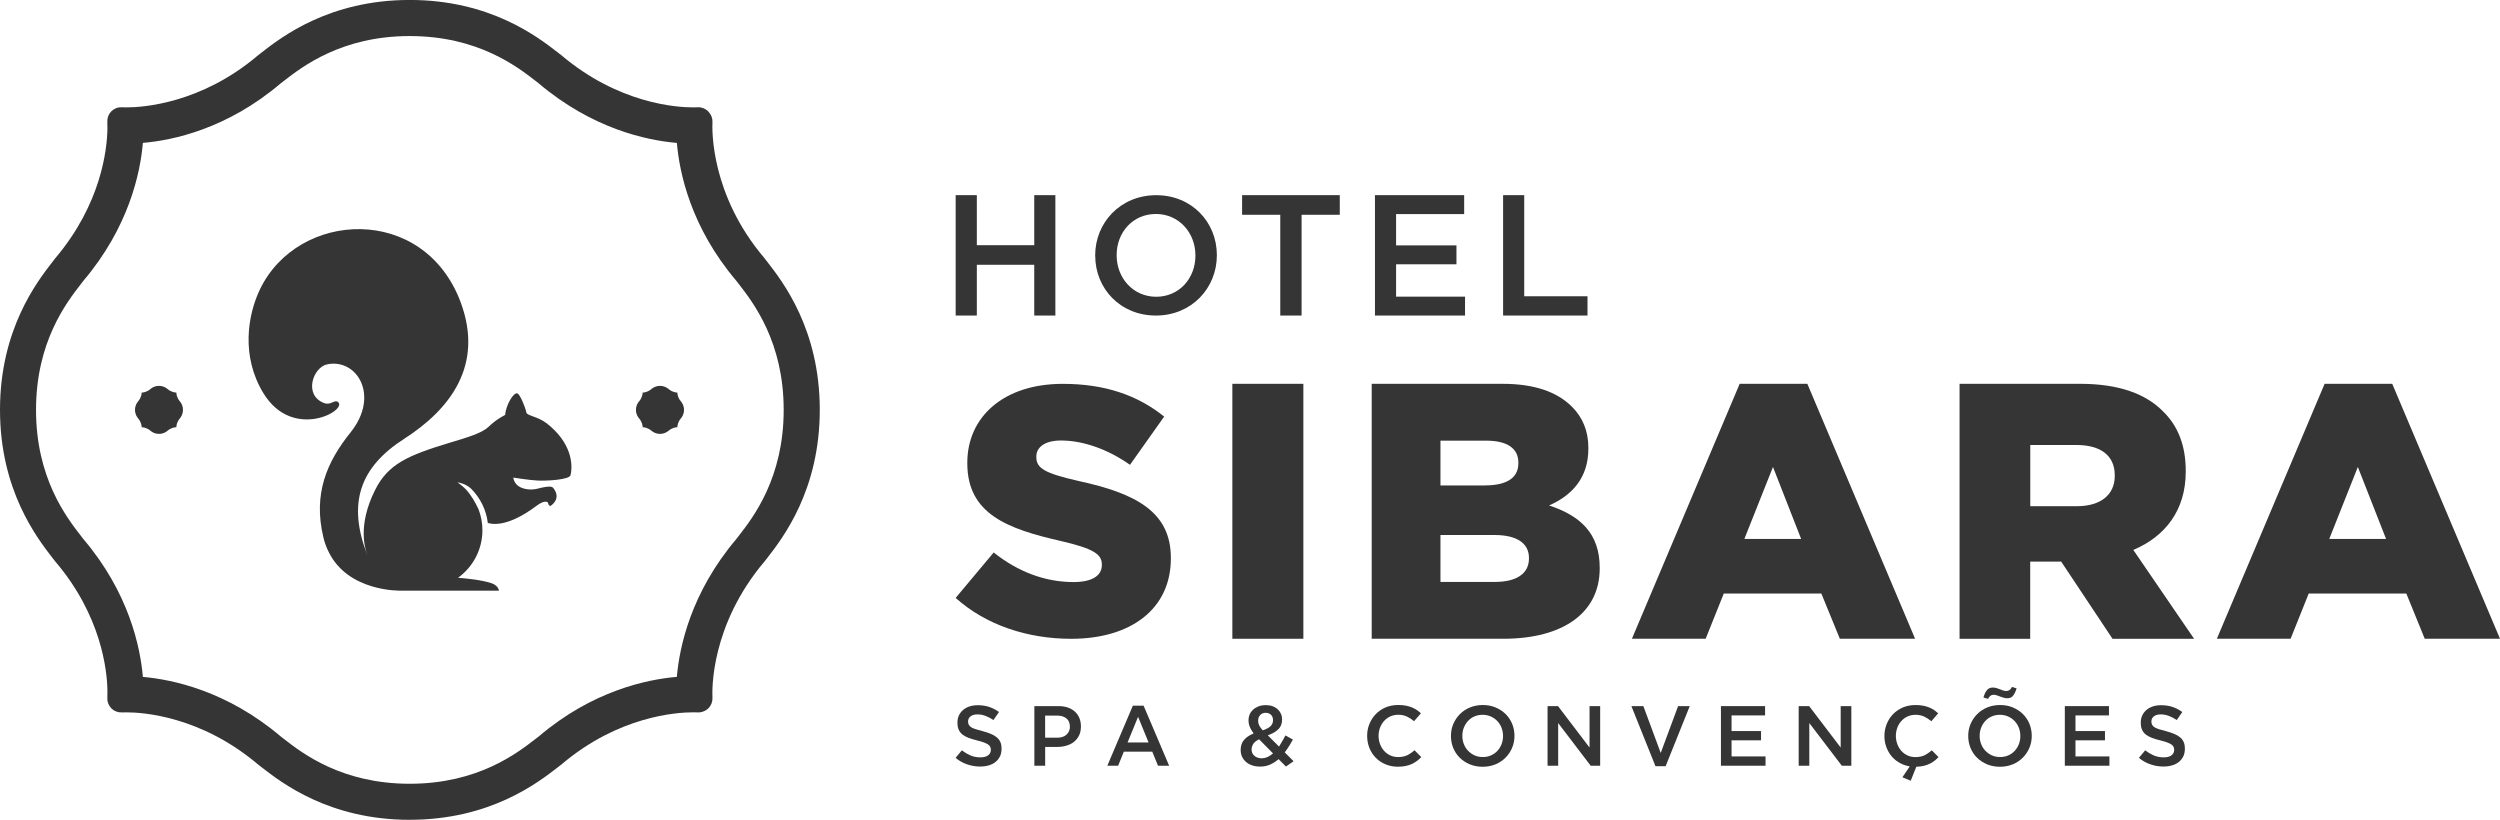 <?xml version="1.0" encoding="UTF-8"?>
<svg id="Camada_2" data-name="Camada 2" xmlns="http://www.w3.org/2000/svg" viewBox="0 0 661.4 216.89">
  <defs>
    <style>
      .cls-1 {
        fill: #353535;
      }
    </style>
  </defs>
  <g id="Layer_1" data-name="Layer 1">
    <path class="cls-1" d="M47.62,110.65l-.03.04c-.83.97-.93,1.94-.93,2.33-.39.01-1.37.12-2.34.94l-.05.04c-.33.26-1.01.78-2.21.78s-1.87-.52-2.2-.78l-.05-.04c-.97-.82-1.95-.92-2.33-.94,0-.38-.11-1.36-.94-2.33l-.03-.04c-.26-.34-.79-1.02-.79-2.22s.53-1.88.79-2.2l.03-.05c.83-.97.94-1.93.94-2.32.39,0,1.36-.11,2.33-.95l.05-.04c.33-.26,1.01-.78,2.2-.78s1.87.52,2.21.78l.05.04c.97.83,1.95.94,2.34.95,0,.39.1,1.36.93,2.32l.03.05c.26.33.78,1.02.78,2.2s-.52,1.88-.78,2.22"/>
    <path class="cls-1" d="M180.18,110.65l-.04.04c-.83.97-.93,1.94-.93,2.33-.39.01-1.36.12-2.34.94l-.05.04c-.34.26-1.01.78-2.21.78s-1.87-.52-2.2-.78l-.06-.04c-.97-.82-1.94-.92-2.33-.94,0-.38-.11-1.36-.94-2.33l-.04-.04c-.26-.34-.79-1.02-.79-2.22s.53-1.88.79-2.2l.04-.05c.82-.97.94-1.93.94-2.32.39,0,1.36-.11,2.33-.95l.06-.04c.33-.26,1.01-.78,2.2-.78s1.87.52,2.21.78l.05.04c.98.83,1.95.94,2.34.95,0,.39.1,1.36.93,2.32l.04.05c.25.33.78,1.02.78,2.2s-.53,1.88-.78,2.22"/>
    <path class="cls-1" d="M144.47,111.89c-2.16-1.67-5.03-1.92-5.2-2.72-.4-1.83-1.78-4.87-2.36-5.09-1.08-.4-3.09,3.18-3.28,5.71,0,0-2.16.98-4.42,3.16-1.65,1.6-5.45,2.75-10.14,4.15-11.15,3.37-16.4,5.64-19.84,12.54-4.8,9.58-2.52,15.79-2.11,16.99,0,.03,0,.05,0,.05-5.23-13.58-1.91-23.07,9.81-30.59,12.02-7.71,21.18-19.34,14.95-36.11-9.74-26.12-43.08-24.37-53.12-3.4-3.24,6.78-5.05,17.68.95,27.48,7.84,12.77,22.65,4.31,19.63,2.24-.88-.61-1.84,1.03-3.67.31-5.44-2.18-2.81-9.45.87-10.22,7.86-1.64,14.04,8.26,6.2,18.01-6.27,7.8-9.94,16.25-7.19,27.75.33,1.39.8,2.66,1.36,3.78,5.19,10.77,19.15,10.33,19.15,10.33h25.95s-.16-1.36-1.98-1.97c-2.69-.91-7.22-1.31-8.85-1.43,3.89-2.82,6.45-7.4,6.45-12.57,0-1.98-.37-3.84-1.03-5.56-.83-1.8-1.91-3.68-3.3-5.22-.68-.74-2.26-1.91-2.26-1.91,0,0,2.18.27,3.66,1.75,2.35,2.38,3.94,5.51,4.36,9.01,4.61,1.32,10.6-2.95,11.44-3.51,1.37-.93,2.93-2.38,4.14-2.09.66.16.12.78.96,1.12,0,0,3.1-1.82.81-4.73-.31-.39-.76-.76-4.3.15-1.5.38-3.25.2-4.48-.42-1.7-.84-1.83-2.53-1.83-2.53,0,0,3.97.64,6.38.78,2.65.14,8.49-.24,8.76-1.42.7-2.97.22-8.69-6.43-13.82h0Z"/>
    <path class="cls-1" d="M37.81,179.08c7.91.7,22.3,3.73,36.55,15.83l.65.5c4.99,3.89,15.38,11.94,33.39,11.94s28.39-8.07,33.38-11.94l.78-.6c14.18-12.06,28.57-15.06,36.51-15.74.68-7.93,3.71-22.31,15.83-36.59l.49-.64c3.89-5,11.94-15.39,11.94-33.4s-8.06-28.38-11.93-33.38l-.61-.78c-12.03-14.17-15.04-28.55-15.72-36.47-7.94-.68-22.35-3.7-36.65-15.84l-.63-.49c-5-3.88-15.4-11.94-33.39-11.94s-28.4,8.06-33.39,11.94l-.78.6c-14.15,12.02-28.52,15.05-36.43,15.72-.68,7.94-3.7,22.34-15.84,36.61l-.5.66c-3.88,4.99-11.93,15.38-11.93,33.38s8.05,28.4,11.93,33.39l.61.79c12.04,14.16,15.05,28.55,15.73,36.46M108.4,216.89c-21.27,0-33.86-9.77-39.24-13.94l-.81-.63c-15.16-12.87-30.55-13.86-34.91-13.86-.53,0-.93.01-1.19.02-1.07.04-2-.32-2.73-1.01-.72-.71-1.14-1.68-1.12-2.68l.02-2.22c-.11-5.4-1.67-19.76-13.75-33.97l-.73-.92c-4.17-5.39-13.94-17.98-13.94-39.25s9.77-33.85,13.94-39.23l.63-.82c12.19-14.37,13.75-28.75,13.85-34.27l-.03-2.02c-.02-1.01.39-1.99,1.12-2.69.73-.7,1.66-1.07,2.73-1.02.26.02.66.03,1.19.03,4.36,0,19.75-.99,34.8-13.75l.93-.73c5.37-4.17,17.96-13.94,39.24-13.94s33.84,9.76,39.22,13.93l.82.63c15.16,12.87,30.56,13.86,34.92,13.86.54,0,.94-.01,1.2-.03,1.02-.06,1.98.31,2.72,1,.11.11.22.23.31.35.61.71.94,1.62.9,2.55-.1,1.91-.56,19.16,13.73,35.99l.73.94c4.17,5.36,13.93,17.94,13.93,39.21s-9.76,33.87-13.93,39.25l-.63.8c-14.39,16.96-13.93,34.2-13.83,36.11.05,1.01-.31,1.99-1,2.73-.41.41-.89.73-1.43.92-.47.19-.95.27-1.49.24-.26,0-.66-.02-1.2-.02-4.36,0-19.75.99-34.79,13.76l-.94.73c-5.39,4.18-17.98,13.94-39.23,13.94"/>
    <g>
      <g>
        <path class="cls-1" d="M252.83,158.18l10.06-12.02c6.43,5.13,13.61,7.83,21.15,7.83,4.85,0,7.46-1.68,7.46-4.47v-.19c0-2.71-2.15-4.19-11-6.24-13.88-3.17-24.59-7.08-24.59-20.5v-.19c0-12.1,9.6-20.85,25.25-20.85,11.09,0,19.75,2.97,26.83,8.66l-9.04,12.76c-5.96-4.19-12.49-6.43-18.26-6.43-4.38,0-6.52,1.87-6.52,4.2v.19c0,2.98,2.24,4.28,11.27,6.34,15,3.26,24.32,8.1,24.32,20.3v.19c0,13.32-10.53,21.24-26.37,21.24-11.56,0-22.55-3.63-30.56-10.81h0Z"/>
        <polygon class="cls-1" points="326.03 101.54 344.82 101.54 344.82 168.99 326.03 168.99 326.03 101.54 326.03 101.54"/>
        <path class="cls-1" d="M395.54,153.95c5.69,0,8.96-2.22,8.96-6.16v-.19c0-3.67-2.89-6.06-9.15-6.06h-14.26v12.42h14.45ZM392.84,128.42c5.69,0,8.86-1.92,8.86-5.87v-.2c0-3.65-2.88-5.77-8.47-5.77h-12.14v11.85h11.75ZM362.88,101.54h34.59c8.48,0,14.46,2.12,18.41,6.07,2.71,2.7,4.34,6.26,4.34,10.88v.2c0,7.81-4.43,12.42-10.4,15.03,8.19,2.69,13.4,7.33,13.4,16.48v.19c0,11.57-9.45,18.6-25.54,18.6h-34.78v-67.45h0Z"/>
        <path class="cls-1" d="M476.51,142.58l-7.45-19.04-7.57,19.04h15.02ZM460.26,101.54h17.89l28.51,67.45h-19.91l-4.89-11.96h-25.82l-4.79,11.96h-19.51l28.51-67.45h0Z"/>
        <path class="cls-1" d="M549.46,133.92c6.36,0,10.02-3.09,10.02-7.99v-.2c0-5.3-3.86-8-10.11-8h-12.24v16.19h12.34ZM518.43,101.54h31.89c10.32,0,17.45,2.7,21.97,7.33,3.95,3.85,5.97,9.05,5.97,15.7v.2c0,10.31-5.49,17.16-13.87,20.72l16.08,23.51h-21.58l-13.59-20.43h-8.19v20.43h-18.69v-67.45h0Z"/>
        <path class="cls-1" d="M631.26,142.58l-7.47-19.04-7.56,19.04h15.03ZM615,101.54h17.89l28.51,67.45h-19.91l-4.87-11.96h-25.83l-4.79,11.96h-19.51l28.51-67.45h0Z"/>
      </g>
      <g>
        <polygon class="cls-1" points="252.83 51.63 258.43 51.63 258.43 64.87 273.62 64.87 273.62 51.63 279.21 51.63 279.21 83.48 273.62 83.48 273.62 70.05 258.43 70.05 258.43 83.48 252.83 83.48 252.83 51.63 252.83 51.63"/>
        <path class="cls-1" d="M316.26,67.64v-.08c0-5.98-4.35-10.95-10.46-10.95s-10.38,4.88-10.38,10.86v.09c0,5.98,4.36,10.95,10.46,10.95s10.38-4.88,10.38-10.86h0ZM289.74,67.64v-.08c0-8.66,6.68-15.92,16.14-15.92s16.05,7.17,16.05,15.83v.09c0,8.66-6.68,15.92-16.13,15.92s-16.05-7.17-16.05-15.84h0Z"/>
        <polygon class="cls-1" points="338.71 56.82 328.61 56.82 328.61 51.63 354.45 51.63 354.45 56.82 344.35 56.82 344.35 83.48 338.71 83.48 338.71 56.82 338.71 56.82"/>
        <polygon class="cls-1" points="363.76 51.63 387.36 51.63 387.36 56.64 369.35 56.64 369.35 64.92 385.32 64.92 385.32 69.92 369.35 69.92 369.35 78.48 387.59 78.48 387.59 83.48 363.76 83.48 363.76 51.63 363.76 51.63"/>
        <polygon class="cls-1" points="397.66 51.63 403.25 51.63 403.25 78.38 419.99 78.38 419.99 83.48 397.66 83.48 397.66 51.63 397.66 51.63"/>
      </g>
      <g>
        <path class="cls-1" d="M264.56,200.1c.27-.58.41-1.26.41-2.02,0-.71-.1-1.29-.31-1.76-.2-.46-.51-.87-.92-1.22-.42-.36-.94-.67-1.56-.93-.63-.27-1.37-.51-2.19-.73-.72-.19-1.31-.36-1.78-.5-.49-.15-.89-.31-1.19-.49-.33-.19-.57-.42-.71-.69-.13-.25-.2-.55-.2-.88,0-.57.24-1.04.68-1.38.43-.33,1.03-.5,1.84-.5.76,0,1.52.16,2.28.47.63.26,1.27.6,1.92,1.02l1.46-2.12c-.74-.54-1.54-.97-2.4-1.28-.97-.35-2.05-.52-3.21-.52-.8,0-1.55.11-2.21.33-.65.22-1.22.54-1.69.94-.46.4-.83.89-1.09,1.44-.26.55-.39,1.18-.39,1.88,0,.81.12,1.44.35,1.94.23.49.57.91.99,1.24.44.34.99.64,1.63.88.66.24,1.41.47,2.23.67.7.17,1.29.35,1.73.51.46.17.82.34,1.1.51.31.2.52.42.64.67.11.23.17.5.17.79,0,.66-.28,1.17-.8,1.52-.48.32-1.15.48-1.98.48-1,0-1.93-.19-2.78-.58-.71-.32-1.42-.76-2.11-1.28l-1.66,1.99c.88.74,1.85,1.3,2.9,1.67,1.17.42,2.37.63,3.58.63.85,0,1.64-.11,2.34-.32.69-.21,1.29-.52,1.78-.92.48-.39.87-.89,1.14-1.47Z"/>
        <path class="cls-1" d="M285.49,194.55c.32-.67.48-1.46.48-2.36,0-.85-.14-1.58-.41-2.23s-.66-1.21-1.16-1.67c-.5-.47-1.12-.83-1.85-1.09-.74-.26-1.59-.39-2.53-.39h-6.37v15.77h2.86v-4.97h3.16c.89,0,1.73-.12,2.5-.35.76-.23,1.43-.57,2-1.03.56-.45,1-1.02,1.32-1.69ZM283.06,192.26c0,.82-.3,1.51-.88,2.07-.58.55-1.39.83-2.4.83h-3.28v-5.84h3.2c1,0,1.81.24,2.41.72.62.5.94,1.23.94,2.17v.05Z"/>
        <path class="cls-1" d="M304.85,198.87l1.51,3.71h2.95l-6.76-15.89h-2.84l-6.76,15.89h2.86l1.51-3.71h7.52ZM301.09,189.64l2.78,6.79h-5.56l2.78-6.79Z"/>
        <path class="cls-1" d="M328.98,195.91c-.5.68-.75,1.52-.75,2.5,0,.68.13,1.29.39,1.83.26.54.62,1,1.07,1.38.46.38,1,.68,1.63.88,1.41.46,3.21.41,4.56-.16.76-.32,1.47-.76,2.12-1.28l.28-.22,1.93,1.96,2.02-1.41-2.34-2.34.2-.27c.4-.54.78-1.11,1.14-1.7.29-.48.56-.95.82-1.42l-1.98-1.09c-.21.39-.41.76-.62,1.14-.27.49-.54.95-.81,1.38l-.26.42-2.97-2.97.56-.22c.96-.37,1.76-.89,2.36-1.53.58-.62.86-1.43.86-2.45,0-.53-.1-1.03-.3-1.49-.2-.46-.49-.86-.85-1.2-.37-.34-.82-.61-1.34-.81-.52-.19-1.12-.29-1.78-.29-.75,0-1.42.11-2,.34-.57.23-1.06.53-1.44.89-.38.36-.68.79-.88,1.26-.2.48-.3.98-.3,1.49s.08,1.06.25,1.54c.17.49.45,1.02.84,1.57l.27.39-.43.2c-.97.44-1.73,1.02-2.24,1.71ZM333.38,189.18c.37-.4.86-.6,1.46-.6.56,0,1.02.17,1.39.51.38.34.56.83.56,1.45,0,.65-.23,1.18-.68,1.6-.41.38-.99.7-1.77.99l-.25.09-.18-.2c-.36-.41-.64-.8-.8-1.14-.18-.36-.26-.76-.26-1.2,0-.6.18-1.11.54-1.49ZM332.86,195.72l.25-.13,3.68,3.73-.34.27c-.4.32-.83.57-1.26.75-.45.18-.91.28-1.37.28-.77,0-1.41-.21-1.91-.62-.53-.43-.79-1.01-.79-1.73,0-.48.14-.95.41-1.4s.72-.83,1.34-1.15Z"/>
        <path class="cls-1" d="M375,201.22c.35-.28.69-.59,1.02-.92l-1.79-1.81c-.58.5-1.17.92-1.75,1.23-.71.37-1.58.57-2.58.57-.76,0-1.48-.15-2.11-.45-.64-.3-1.19-.71-1.64-1.22-.45-.51-.8-1.1-1.05-1.78-.25-.67-.38-1.4-.38-2.15,0-.8.13-1.52.38-2.18.25-.66.61-1.26,1.07-1.77.46-.51,1.01-.92,1.65-1.21,1.41-.64,3.2-.55,4.52.1.6.29,1.19.69,1.76,1.17l1.82-2.1c-.29-.27-.6-.52-.92-.75-.42-.3-.88-.56-1.37-.76-.49-.21-1.05-.38-1.66-.5-.61-.12-1.3-.18-2.04-.18-1.22,0-2.35.22-3.35.64s-1.87,1.02-2.59,1.76c-.72.74-1.29,1.61-1.69,2.6-.41.98-.61,2.05-.61,3.17s.21,2.24.61,3.23c.4.99.97,1.86,1.69,2.58.72.73,1.58,1.31,2.57,1.72s2.08.63,3.23.63c.77,0,1.48-.06,2.1-.19.61-.13,1.18-.32,1.7-.56.51-.25.99-.55,1.43-.89Z"/>
        <path class="cls-1" d="M400.04,197.86c.42-.98.63-2.05.63-3.17s-.21-2.24-.62-3.22c-.41-.98-.99-1.84-1.73-2.57-.74-.73-1.64-1.31-2.66-1.74-1.02-.43-2.15-.64-3.37-.64s-2.36.22-3.39.64c-1.03.43-1.92,1.02-2.66,1.76-.74.74-1.33,1.62-1.75,2.6-.42.98-.63,2.05-.63,3.17s.21,2.24.62,3.22c.41.98.99,1.85,1.73,2.57.74.73,1.63,1.31,2.66,1.74,2.04.85,4.7.85,6.76,0,1.03-.43,1.92-1.02,2.66-1.76.74-.74,1.33-1.61,1.75-2.6ZM397.64,194.74c0,.76-.13,1.48-.39,2.14-.26.66-.63,1.26-1.09,1.76-.47.51-1.05.92-1.71,1.21-.66.29-1.39.43-2.17.43s-1.53-.15-2.18-.45c-.65-.29-1.22-.7-1.71-1.21s-.86-1.11-1.12-1.78c-.26-.67-.39-1.4-.39-2.15,0-.8.13-1.52.4-2.19.26-.66.63-1.26,1.09-1.76.47-.51,1.04-.92,1.69-1.2,1.3-.57,3.01-.59,4.35.01.66.3,1.24.7,1.72,1.21.48.51.86,1.11,1.12,1.78.26.67.39,1.4.39,2.15v.05Z"/>
        <polygon class="cls-1" points="423.34 202.58 423.34 186.81 420.53 186.81 420.53 197.77 412.19 186.81 409.42 186.81 409.42 202.58 412.23 202.58 412.23 191.29 420.83 202.58 423.34 202.58"/>
        <polygon class="cls-1" points="443.96 186.81 439.36 199.2 434.77 186.81 431.6 186.81 437.97 202.7 440.66 202.7 447.04 186.81 443.96 186.81"/>
        <polygon class="cls-1" points="465.9 195.86 465.9 193.41 458.1 193.41 458.1 189.27 466.97 189.27 466.97 186.81 455.29 186.81 455.29 202.58 467.09 202.58 467.09 200.12 458.1 200.12 458.1 195.86 465.9 195.86"/>
        <polygon class="cls-1" points="489.79 202.58 489.79 186.81 486.97 186.81 486.97 197.77 478.63 186.81 475.86 186.81 475.86 202.58 478.67 202.58 478.67 191.29 487.27 202.58 489.79 202.58"/>
        <path class="cls-1" d="M507.23,202.84c.68-.03,1.31-.12,1.86-.26.55-.14,1.07-.34,1.54-.57.47-.24.91-.52,1.31-.85.32-.26.63-.54.93-.85l-1.79-1.81c-.58.5-1.17.92-1.75,1.23-.71.37-1.58.57-2.58.57-.76,0-1.48-.15-2.11-.45-.64-.3-1.19-.71-1.64-1.22-.45-.51-.8-1.11-1.05-1.79-.25-.68-.38-1.41-.38-2.16s.13-1.47.38-2.15c.25-.67.61-1.27,1.07-1.78.46-.51,1.01-.92,1.65-1.21,1.41-.64,3.2-.55,4.52.1.6.29,1.19.69,1.76,1.17l1.82-2.1c-.29-.27-.6-.52-.92-.75-.42-.3-.88-.56-1.37-.76-.49-.21-1.05-.38-1.66-.5-.61-.12-1.3-.18-2.04-.18-1.22,0-2.35.22-3.35.64-1,.43-1.87,1.02-2.59,1.76-.72.74-1.29,1.62-1.69,2.61-.4.99-.61,2.06-.61,3.19,0,.97.15,1.9.45,2.77.3.86.73,1.65,1.26,2.35.54.69,1.19,1.29,1.95,1.76h0c.75.48,1.59.83,2.49,1.04l.55.13-1.94,2.86,2.2.92,1.48-3.7h.25Z"/>
        <g>
          <path class="cls-1" d="M529.88,182.65c-.25-.1-.53-.2-.83-.32-.29-.11-.6-.22-.92-.31-.62-.17-1.35-.18-1.85.07-.26.13-.48.32-.67.56-.2.25-.38.57-.54.93-.12.29-.23.6-.34.93l1.23.38c.14-.27.29-.49.45-.66.39-.43,1.06-.57,1.93-.26.26.1.55.2.85.32.29.11.59.22.92.31.3.08.62.13.95.13.69,0,1.21-.24,1.57-.73.35-.48.65-1.11.88-1.89l-1.23-.38c-.14.27-.29.49-.45.66-.41.44-1.13.56-1.95.26Z"/>
          <path class="cls-1" d="M536.89,197.86c.42-.98.63-2.05.63-3.17s-.21-2.24-.62-3.22c-.41-.98-.99-1.84-1.73-2.57-.74-.73-1.64-1.31-2.66-1.74-1.02-.43-2.15-.64-3.37-.64s-2.36.22-3.39.64c-1.03.43-1.92,1.02-2.66,1.76-.74.74-1.33,1.62-1.75,2.6-.42.98-.63,2.05-.63,3.17s.21,2.24.62,3.22c.41.98.99,1.85,1.73,2.57.74.73,1.63,1.31,2.66,1.74,2.04.85,4.7.85,6.76,0,1.03-.43,1.92-1.02,2.66-1.76.74-.74,1.33-1.61,1.75-2.6ZM534.5,194.74c0,.76-.13,1.48-.39,2.14-.26.66-.63,1.26-1.09,1.76-.47.51-1.05.92-1.71,1.21-.66.29-1.39.43-2.17.43s-1.53-.15-2.18-.45c-.65-.29-1.22-.7-1.71-1.21s-.86-1.11-1.12-1.78c-.26-.67-.39-1.4-.39-2.15,0-.8.13-1.52.4-2.19.26-.66.63-1.26,1.09-1.76.47-.51,1.04-.92,1.69-1.2,1.29-.57,3.01-.59,4.35.01.66.3,1.24.7,1.72,1.21.48.51.86,1.11,1.12,1.78.26.67.39,1.4.39,2.15v.05Z"/>
        </g>
        <polygon class="cls-1" points="556.89 195.86 556.89 193.41 549.09 193.41 549.09 189.27 557.95 189.27 557.95 186.81 546.27 186.81 546.27 202.58 558.07 202.58 558.07 200.12 549.09 200.12 549.09 195.86 556.89 195.86"/>
        <path class="cls-1" d="M577.62,200.1c.27-.58.41-1.26.41-2.02,0-.71-.1-1.29-.31-1.76-.2-.46-.51-.87-.92-1.22-.42-.36-.94-.67-1.56-.93-.63-.27-1.37-.51-2.19-.73-.72-.19-1.31-.36-1.78-.5-.49-.15-.89-.31-1.19-.49-.33-.19-.57-.42-.71-.69-.13-.25-.2-.55-.2-.88,0-.57.24-1.04.68-1.38.43-.33,1.03-.5,1.84-.5.76,0,1.52.16,2.28.47.63.26,1.27.6,1.92,1.02l1.46-2.12c-.74-.54-1.54-.97-2.4-1.28-.97-.35-2.05-.52-3.21-.52-.8,0-1.55.11-2.21.33-.65.22-1.22.54-1.69.94-.46.4-.83.89-1.09,1.44-.26.55-.39,1.18-.39,1.88,0,.81.12,1.44.35,1.94.23.49.57.91.99,1.24.44.34.99.64,1.63.88.66.24,1.41.47,2.23.67.7.17,1.29.35,1.73.51.46.17.82.34,1.1.51.31.2.52.42.64.67.11.23.17.5.17.79,0,.66-.28,1.17-.8,1.52-.48.32-1.15.48-1.98.48-1,0-1.93-.19-2.78-.58-.71-.32-1.42-.76-2.11-1.28l-1.66,1.99c.88.74,1.85,1.3,2.9,1.67,1.17.42,2.37.63,3.58.63.85,0,1.64-.11,2.34-.32.69-.21,1.29-.52,1.78-.92.48-.39.87-.89,1.14-1.47Z"/>
      </g>
    </g>
  </g>
</svg>